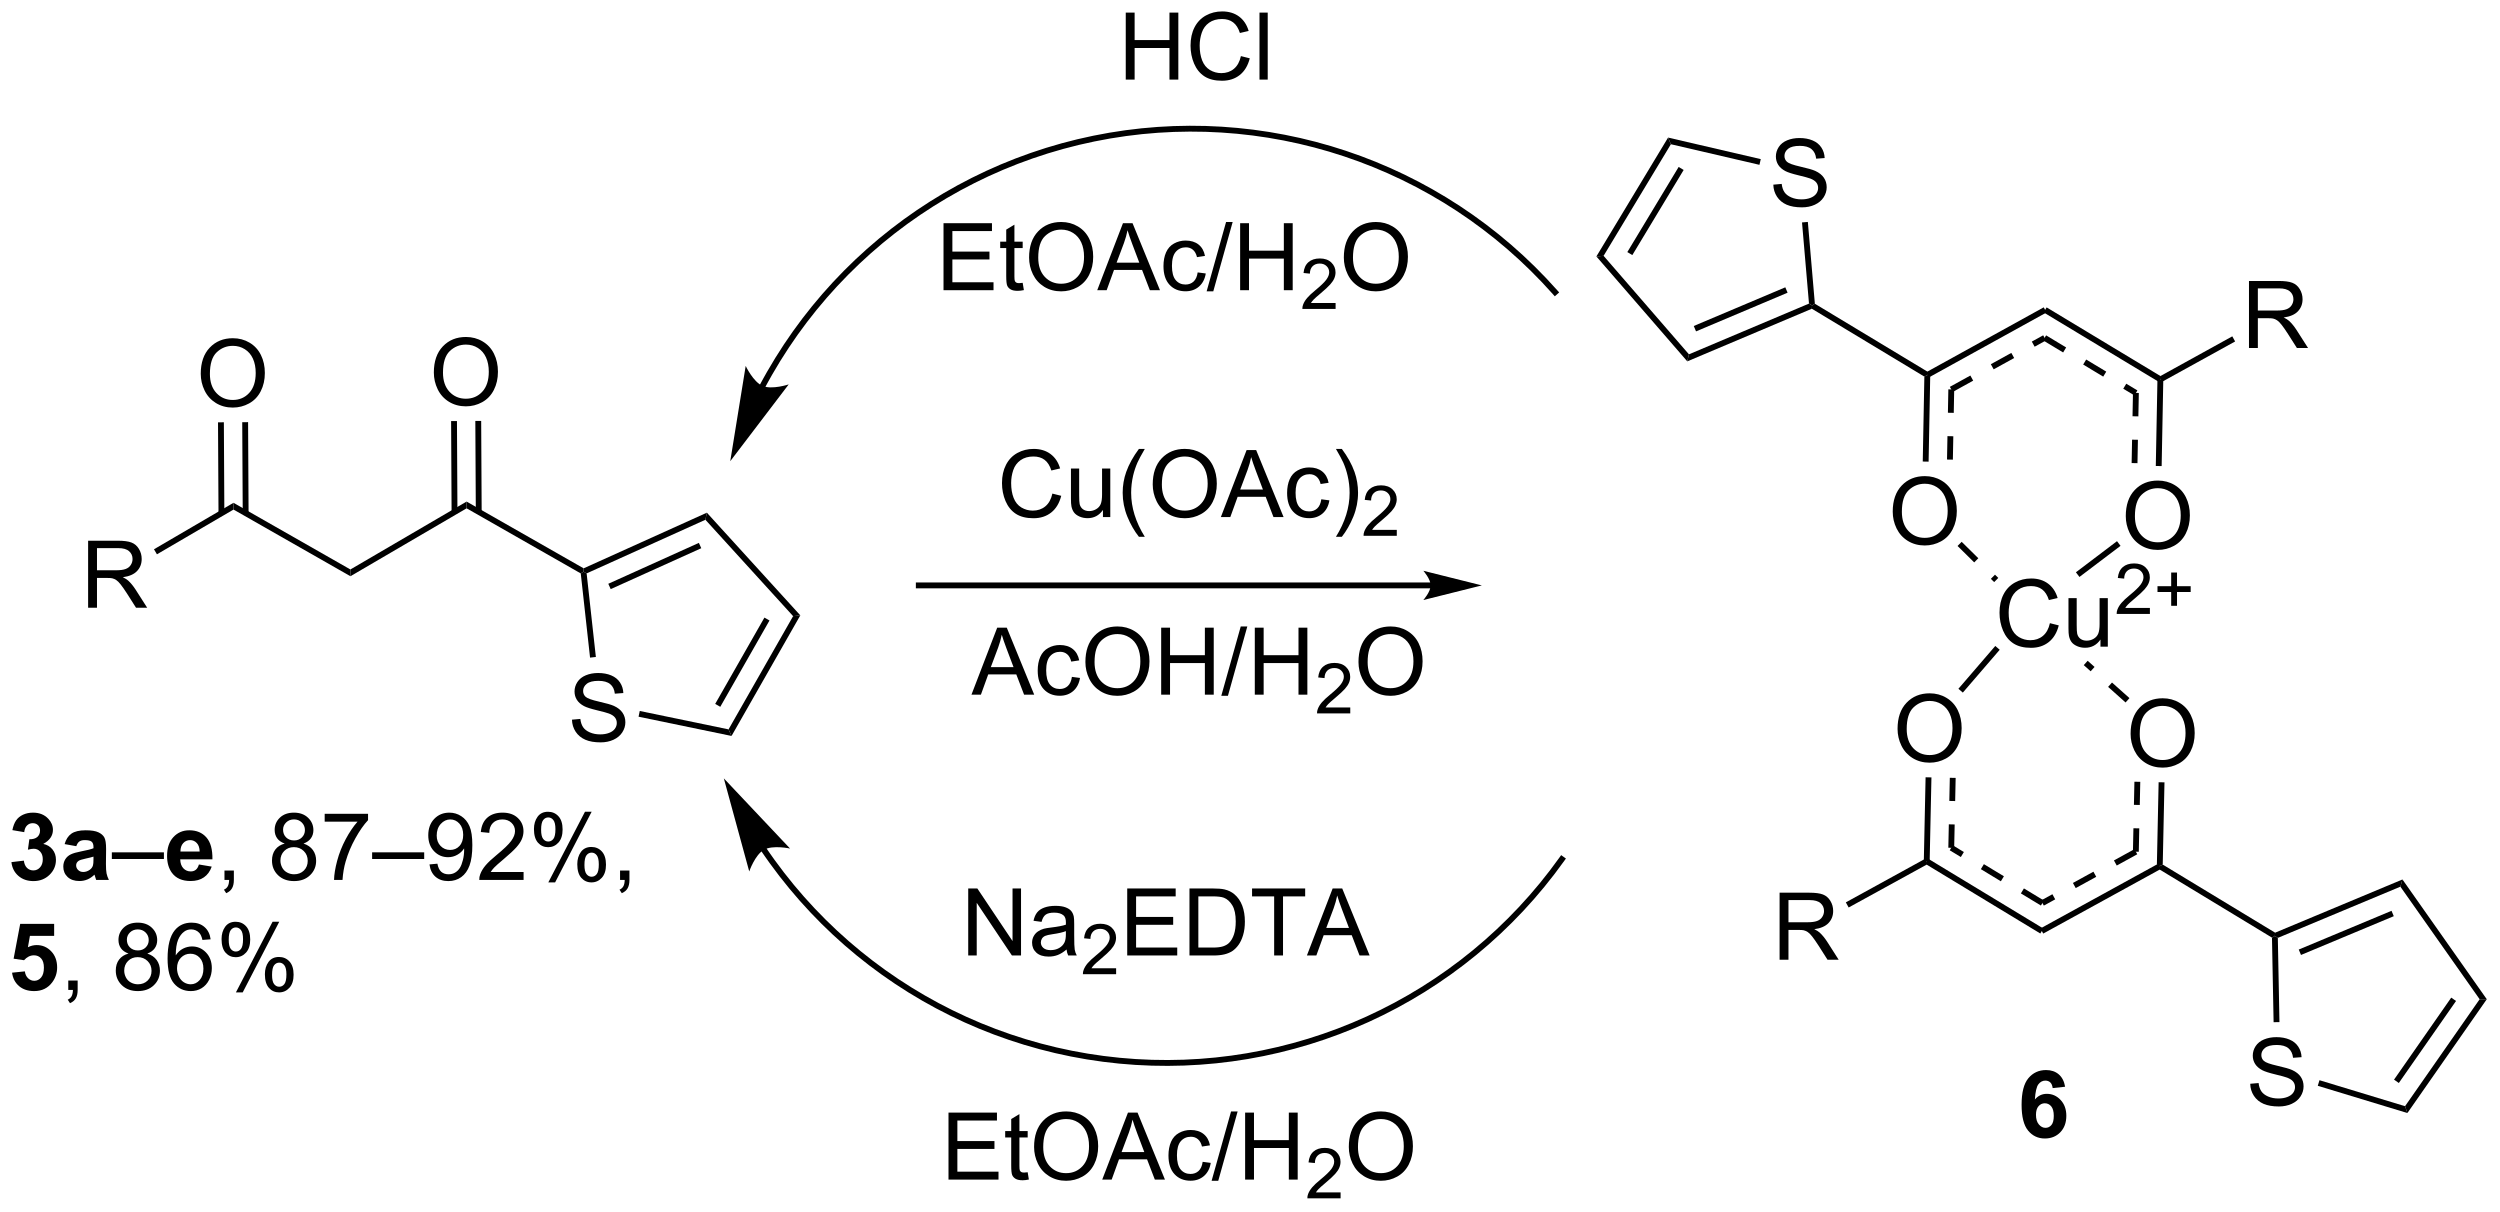 <?xml version="1.0" encoding="UTF-8"?>
<!DOCTYPE svg PUBLIC '-//W3C//DTD SVG 1.0//EN'
          'http://www.w3.org/TR/2001/REC-SVG-20010904/DTD/svg10.dtd'>
<svg stroke-dasharray="none" shape-rendering="auto" xmlns="http://www.w3.org/2000/svg" font-family="'Dialog'" text-rendering="auto" width="586" fill-opacity="1" color-interpolation="auto" color-rendering="auto" preserveAspectRatio="xMidYMid meet" font-size="12px" viewBox="0 0 586 284" fill="black" xmlns:xlink="http://www.w3.org/1999/xlink" stroke="black" image-rendering="auto" stroke-miterlimit="10" stroke-linecap="square" stroke-linejoin="miter" font-style="normal" stroke-width="1" height="284" stroke-dashoffset="0" font-weight="normal" stroke-opacity="1"
><!--Generated by the Batik Graphics2D SVG Generator--><defs id="genericDefs"
  /><g
  ><defs id="defs1"
    ><clipPath clipPathUnits="userSpaceOnUse" id="clipPath1"
      ><path d="M0.957 2.059 L220.536 2.059 L220.536 108.387 L0.957 108.387 L0.957 2.059 Z"
      /></clipPath
      ><clipPath clipPathUnits="userSpaceOnUse" id="clipPath2"
      ><path d="M157.03 153.126 L157.03 256.497 L370.504 256.497 L370.504 153.126 Z"
      /></clipPath
    ></defs
    ><g transform="scale(2.667,2.667) translate(-0.957,-2.059) matrix(1.029,0,0,1.029,-160.564,-155.445)"
    ><path d="M205.822 214.533 L206.538 214.47 Q206.588 214.9 206.773 215.176 Q206.96 215.452 207.351 215.621 Q207.741 215.791 208.228 215.791 Q208.663 215.791 208.994 215.663 Q209.327 215.533 209.489 215.309 Q209.65 215.085 209.65 214.819 Q209.65 214.548 209.494 214.348 Q209.338 214.147 208.978 214.009 Q208.749 213.921 207.96 213.731 Q207.171 213.541 206.853 213.374 Q206.445 213.158 206.241 212.84 Q206.041 212.522 206.041 212.126 Q206.041 211.694 206.286 211.317 Q206.533 210.939 207.004 210.744 Q207.478 210.548 208.056 210.548 Q208.695 210.548 209.179 210.754 Q209.666 210.96 209.926 211.358 Q210.189 211.757 210.21 212.259 L209.483 212.314 Q209.424 211.772 209.085 211.496 Q208.749 211.218 208.088 211.218 Q207.4 211.218 207.085 211.47 Q206.773 211.72 206.773 212.077 Q206.773 212.384 206.994 212.585 Q207.213 212.783 208.137 212.994 Q209.062 213.202 209.405 213.358 Q209.905 213.587 210.142 213.942 Q210.382 214.296 210.382 214.757 Q210.382 215.212 210.119 215.619 Q209.858 216.022 209.366 216.249 Q208.877 216.473 208.265 216.473 Q207.486 216.473 206.96 216.246 Q206.437 216.017 206.137 215.564 Q205.838 215.108 205.822 214.533 Z" stroke="none" clip-path="url(#clipPath2)"
    /></g
    ><g transform="matrix(2.743,0,0,2.743,-430.722,-420.013)"
    ><path d="M219.539 216.012 L219.284 215.449 L224.801 205.774 L225.416 205.707 ZM218.576 213.522 L222.782 206.145 L222.348 205.898 L218.141 213.274 Z" stroke="none" clip-path="url(#clipPath2)"
    /></g
    ><g transform="matrix(2.743,0,0,2.743,-430.722,-420.013)"
    ><path d="M225.416 205.707 L224.801 205.774 L217.306 197.538 L217.431 196.933 Z" stroke="none" clip-path="url(#clipPath2)"
    /></g
    ><g transform="matrix(2.743,0,0,2.743,-430.722,-420.013)"
    ><path d="M217.431 196.933 L217.306 197.538 L207.156 202.121 L206.887 201.968 L206.901 201.688 ZM216.747 199.513 L209.007 203.008 L209.213 203.464 L216.952 199.969 Z" stroke="none" clip-path="url(#clipPath2)"
    /></g
    ><g transform="matrix(2.743,0,0,2.743,-430.722,-420.013)"
    ><path d="M206.653 202.123 L206.887 201.968 L207.156 202.121 L207.945 209.263 L207.448 209.318 Z" stroke="none" clip-path="url(#clipPath2)"
    /></g
    ><g transform="matrix(2.743,0,0,2.743,-430.722,-420.013)"
    ><path d="M211.594 214.367 L211.695 213.877 L219.284 215.449 L219.539 216.012 Z" stroke="none" clip-path="url(#clipPath2)"
    /></g
    ><g transform="matrix(2.743,0,0,2.743,-430.722,-420.013)"
    ><path d="M206.901 201.688 L206.887 201.968 L206.653 202.123 L196.899 196.56 L196.896 195.983 Z" stroke="none" clip-path="url(#clipPath2)"
    /></g
    ><g transform="matrix(2.743,0,0,2.743,-430.722,-420.013)"
    ><path d="M196.896 195.983 L196.899 196.56 L186.971 202.363 L186.968 201.785 Z" stroke="none" clip-path="url(#clipPath2)"
    /></g
    ><g transform="matrix(2.743,0,0,2.743,-430.722,-420.013)"
    ><path d="M194.1 184.957 Q194.1 183.53 194.865 182.726 Q195.631 181.918 196.842 181.918 Q197.634 181.918 198.269 182.299 Q198.907 182.676 199.24 183.353 Q199.577 184.03 199.577 184.89 Q199.577 185.762 199.225 186.45 Q198.873 187.137 198.227 187.491 Q197.584 187.845 196.837 187.845 Q196.03 187.845 195.392 187.455 Q194.756 187.062 194.428 186.387 Q194.1 185.71 194.1 184.957 ZM194.881 184.968 Q194.881 186.004 195.436 186.601 Q195.993 187.194 196.834 187.194 Q197.689 187.194 198.24 186.593 Q198.795 185.991 198.795 184.887 Q198.795 184.187 198.558 183.666 Q198.321 183.145 197.865 182.858 Q197.412 182.569 196.845 182.569 Q196.04 182.569 195.459 183.124 Q194.881 183.676 194.881 184.968 Z" stroke="none" clip-path="url(#clipPath2)"
    /></g
    ><g transform="matrix(2.743,0,0,2.743,-430.722,-420.013)"
    ><path d="M198.186 196.862 L198.145 189.091 L197.645 189.094 L197.686 196.865 ZM196.116 196.873 L196.075 189.102 L195.575 189.105 L195.616 196.876 Z" stroke="none" clip-path="url(#clipPath2)"
    /></g
    ><g transform="matrix(2.743,0,0,2.743,-430.722,-420.013)"
    ><path d="M186.968 201.785 L186.971 202.363 L176.981 196.666 L176.978 196.088 Z" stroke="none" clip-path="url(#clipPath2)"
    /></g
    ><g transform="matrix(2.743,0,0,2.743,-430.722,-420.013)"
    ><path d="M174.181 185.063 Q174.181 183.636 174.947 182.831 Q175.713 182.024 176.924 182.024 Q177.715 182.024 178.351 182.404 Q178.989 182.782 179.322 183.459 Q179.658 184.136 179.658 184.995 Q179.658 185.868 179.306 186.555 Q178.955 187.243 178.309 187.597 Q177.666 187.951 176.918 187.951 Q176.111 187.951 175.473 187.56 Q174.838 187.167 174.51 186.493 Q174.181 185.816 174.181 185.063 ZM174.963 185.073 Q174.963 186.11 175.518 186.706 Q176.075 187.3 176.916 187.3 Q177.77 187.3 178.322 186.698 Q178.877 186.097 178.877 184.993 Q178.877 184.292 178.64 183.771 Q178.403 183.25 177.947 182.964 Q177.494 182.675 176.926 182.675 Q176.122 182.675 175.541 183.23 Q174.963 183.782 174.963 185.073 Z" stroke="none" clip-path="url(#clipPath2)"
    /></g
    ><g transform="matrix(2.743,0,0,2.743,-430.722,-420.013)"
    ><path d="M178.268 196.968 L178.226 189.197 L177.726 189.2 L177.768 196.97 ZM176.198 196.979 L176.156 189.208 L175.656 189.211 L175.698 196.981 Z" stroke="none" clip-path="url(#clipPath2)"
    /></g
    ><g transform="matrix(2.743,0,0,2.743,-430.722,-420.013)"
    ><path d="M164.556 205.055 L164.556 199.328 L167.095 199.328 Q167.861 199.328 168.259 199.482 Q168.658 199.635 168.895 200.026 Q169.134 200.417 169.134 200.891 Q169.134 201.5 168.738 201.919 Q168.345 202.336 167.52 202.448 Q167.822 202.594 167.978 202.734 Q168.309 203.039 168.606 203.495 L169.603 205.055 L168.65 205.055 L167.892 203.862 Q167.559 203.346 167.343 203.073 Q167.129 202.799 166.96 202.69 Q166.791 202.581 166.613 202.539 Q166.486 202.51 166.191 202.51 L165.314 202.51 L165.314 205.055 L164.556 205.055 ZM165.314 201.854 L166.941 201.854 Q167.462 201.854 167.754 201.747 Q168.048 201.641 168.199 201.404 Q168.353 201.167 168.353 200.891 Q168.353 200.484 168.056 200.224 Q167.762 199.961 167.126 199.961 L165.314 199.961 L165.314 201.854 Z" stroke="none" clip-path="url(#clipPath2)"
    /></g
    ><g transform="matrix(2.743,0,0,2.743,-430.722,-420.013)"
    ><path d="M176.978 196.088 L176.981 196.666 L170.437 200.49 L170.184 200.059 Z" stroke="none" clip-path="url(#clipPath2)"
    /></g
    ><g transform="matrix(2.743,0,0,2.743,-430.722,-420.013)"
    ><path d="M349.316 245.734 L350.032 245.672 Q350.081 246.101 350.266 246.377 Q350.454 246.653 350.844 246.823 Q351.235 246.992 351.722 246.992 Q352.157 246.992 352.488 246.864 Q352.821 246.734 352.982 246.51 Q353.144 246.286 353.144 246.021 Q353.144 245.75 352.988 245.549 Q352.831 245.349 352.472 245.211 Q352.243 245.122 351.454 244.932 Q350.665 244.742 350.347 244.575 Q349.938 244.359 349.735 244.041 Q349.534 243.724 349.534 243.328 Q349.534 242.896 349.779 242.518 Q350.026 242.14 350.498 241.945 Q350.972 241.75 351.55 241.75 Q352.188 241.75 352.672 241.956 Q353.159 242.161 353.42 242.56 Q353.683 242.958 353.704 243.461 L352.977 243.515 Q352.917 242.974 352.579 242.698 Q352.243 242.419 351.581 242.419 Q350.894 242.419 350.579 242.672 Q350.266 242.922 350.266 243.278 Q350.266 243.586 350.488 243.786 Q350.706 243.984 351.631 244.195 Q352.555 244.403 352.899 244.56 Q353.399 244.789 353.636 245.143 Q353.875 245.497 353.875 245.958 Q353.875 246.414 353.613 246.82 Q353.352 247.224 352.86 247.45 Q352.37 247.674 351.758 247.674 Q350.98 247.674 350.454 247.448 Q349.93 247.219 349.631 246.765 Q349.331 246.31 349.316 245.734 Z" stroke="none" clip-path="url(#clipPath2)"
    /></g
    ><g transform="matrix(2.743,0,0,2.743,-430.722,-420.013)"
    ><path d="M362.748 248.235 L362.546 247.65 L368.921 238.511 L369.531 238.51 ZM362.015 245.668 L366.904 238.659 L366.493 238.373 L361.605 245.382 Z" stroke="none" clip-path="url(#clipPath2)"
    /></g
    ><g transform="matrix(2.743,0,0,2.743,-430.722,-420.013)"
    ><path d="M369.531 238.51 L368.921 238.511 L362.148 228.892 L362.325 228.276 Z" stroke="none" clip-path="url(#clipPath2)"
    /></g
    ><g transform="matrix(2.743,0,0,2.743,-430.722,-420.013)"
    ><path d="M362.325 228.276 L362.148 228.892 L351.675 233.268 L351.422 233.102 L351.443 232.823 ZM361.391 230.953 L353.463 234.265 L353.655 234.727 L361.583 231.414 Z" stroke="none" clip-path="url(#clipPath2)"
    /></g
    ><g transform="matrix(2.743,0,0,2.743,-430.722,-420.013)"
    ><path d="M351.175 233.245 L351.422 233.102 L351.675 233.268 L351.814 240.464 L351.314 240.473 Z" stroke="none" clip-path="url(#clipPath2)"
    /></g
    ><g transform="matrix(2.743,0,0,2.743,-430.722,-420.013)"
    ><path d="M355.089 245.908 L355.234 245.43 L362.546 247.65 L362.748 248.235 Z" stroke="none" clip-path="url(#clipPath2)"
    /></g
    ><g transform="matrix(2.743,0,0,2.743,-430.722,-420.013)"
    ><path d="M351.443 232.823 L351.422 233.102 L351.175 233.245 L341.581 227.431 L341.587 227.142 L341.84 227.003 Z" stroke="none" clip-path="url(#clipPath2)"
    /></g
    ><g transform="matrix(2.743,0,0,2.743,-430.722,-420.013)"
    ><path d="M341.467 226.923 L331.387 232.461 L331.628 232.899 L341.707 227.362 ZM339.422 225.685 L337.67 226.648 L337.91 227.086 L339.663 226.123 ZM335.917 227.611 L334.164 228.574 L334.404 229.012 L336.157 228.049 ZM332.411 229.537 L331.438 230.071 L331.679 230.509 L332.652 229.975 Z" stroke="none" clip-path="url(#clipPath2)"
    /></g
    ><g transform="matrix(2.743,0,0,2.743,-430.722,-420.013)"
    ><path d="M339.094 215.831 Q339.094 214.404 339.86 213.599 Q340.625 212.792 341.836 212.792 Q342.628 212.792 343.263 213.172 Q343.901 213.55 344.235 214.227 Q344.571 214.904 344.571 215.763 Q344.571 216.636 344.219 217.323 Q343.868 218.011 343.222 218.365 Q342.578 218.719 341.831 218.719 Q341.024 218.719 340.386 218.328 Q339.75 217.935 339.422 217.261 Q339.094 216.583 339.094 215.831 ZM339.875 215.841 Q339.875 216.878 340.43 217.474 Q340.987 218.068 341.828 218.068 Q342.683 218.068 343.235 217.466 Q343.789 216.865 343.789 215.761 Q343.789 215.06 343.552 214.539 Q343.315 214.018 342.86 213.732 Q342.406 213.443 341.839 213.443 Q341.034 213.443 340.453 213.998 Q339.875 214.55 339.875 215.841 Z" stroke="none" clip-path="url(#clipPath2)"
    /></g
    ><g transform="matrix(2.743,0,0,2.743,-430.722,-420.013)"
    ><path d="M341.84 227.003 L341.587 227.142 L341.34 226.993 L341.489 219.966 L341.989 219.976 ZM339.793 225.909 L339.835 223.909 L339.335 223.899 L339.293 225.898 ZM339.878 221.91 L339.92 219.932 L339.42 219.922 L339.378 221.899 Z" stroke="none" clip-path="url(#clipPath2)"
    /></g
    ><g transform="matrix(2.743,0,0,2.743,-430.722,-420.013)"
    ><path d="M331.637 232.466 L321.802 226.506 L321.543 226.934 L331.378 232.894 ZM331.688 230.076 L329.978 229.04 L329.719 229.467 L331.429 230.504 ZM328.267 228.003 L326.557 226.967 L326.298 227.394 L328.008 228.431 ZM324.846 225.93 L323.897 225.355 L323.638 225.783 L324.587 226.358 Z" stroke="none" clip-path="url(#clipPath2)"
    /></g
    ><g transform="matrix(2.743,0,0,2.743,-430.722,-420.013)"
    ><path d="M319.18 215.408 Q319.18 213.981 319.946 213.177 Q320.711 212.369 321.922 212.369 Q322.714 212.369 323.349 212.75 Q323.987 213.127 324.321 213.804 Q324.656 214.481 324.656 215.341 Q324.656 216.213 324.305 216.9 Q323.953 217.588 323.308 217.942 Q322.664 218.296 321.917 218.296 Q321.11 218.296 320.472 217.906 Q319.836 217.512 319.508 216.838 Q319.18 216.161 319.18 215.408 ZM319.961 215.419 Q319.961 216.455 320.516 217.052 Q321.073 217.645 321.914 217.645 Q322.769 217.645 323.321 217.044 Q323.875 216.442 323.875 215.338 Q323.875 214.637 323.638 214.117 Q323.401 213.596 322.946 213.309 Q322.492 213.02 321.925 213.02 Q321.12 213.02 320.539 213.575 Q319.961 214.127 319.961 215.419 Z" stroke="none" clip-path="url(#clipPath2)"
    /></g
    ><g transform="matrix(2.743,0,0,2.743,-430.722,-420.013)"
    ><path d="M321.923 226.725 L322.075 219.554 L321.575 219.543 L321.423 226.714 ZM324.018 225.574 L324.06 223.575 L323.56 223.564 L323.518 225.564 ZM324.103 221.575 L324.144 219.597 L323.645 219.587 L323.603 221.565 Z" stroke="none" clip-path="url(#clipPath2)"
    /></g
    ><g transform="matrix(2.743,0,0,2.743,-430.722,-420.013)"
    ><path d="M309.099 235.132 L309.099 229.406 L311.638 229.406 Q312.404 229.406 312.802 229.559 Q313.201 229.713 313.438 230.104 Q313.677 230.494 313.677 230.968 Q313.677 231.577 313.281 231.997 Q312.888 232.413 312.063 232.525 Q312.365 232.671 312.521 232.812 Q312.852 233.117 313.149 233.572 L314.146 235.132 L313.193 235.132 L312.435 233.94 Q312.102 233.424 311.885 233.15 Q311.672 232.877 311.503 232.768 Q311.333 232.658 311.156 232.617 Q311.029 232.588 310.734 232.588 L309.857 232.588 L309.857 235.132 L309.099 235.132 ZM309.857 231.932 L311.484 231.932 Q312.005 231.932 312.297 231.825 Q312.591 231.718 312.742 231.481 Q312.896 231.244 312.896 230.968 Q312.896 230.562 312.599 230.302 Q312.305 230.038 311.669 230.038 L309.857 230.038 L309.857 231.932 Z" stroke="none" clip-path="url(#clipPath2)"
    /></g
    ><g transform="matrix(2.743,0,0,2.743,-430.722,-420.013)"
    ><path d="M321.426 226.57 L321.673 226.72 L321.667 227.008 L315.001 230.671 L314.76 230.232 Z" stroke="none" clip-path="url(#clipPath2)"
    /></g
    ><g transform="matrix(2.743,0,0,2.743,-430.722,-420.013)"
    ><path d="M308.563 168.901 L309.279 168.838 Q309.329 169.268 309.514 169.544 Q309.701 169.82 310.092 169.989 Q310.482 170.159 310.969 170.159 Q311.404 170.159 311.735 170.031 Q312.068 169.901 312.23 169.677 Q312.391 169.453 312.391 169.187 Q312.391 168.917 312.235 168.716 Q312.079 168.515 311.719 168.377 Q311.49 168.289 310.701 168.099 Q309.912 167.909 309.594 167.742 Q309.185 167.526 308.982 167.208 Q308.782 166.89 308.782 166.495 Q308.782 166.062 309.026 165.685 Q309.274 165.307 309.745 165.112 Q310.219 164.917 310.797 164.917 Q311.435 164.917 311.92 165.122 Q312.407 165.328 312.667 165.726 Q312.93 166.125 312.951 166.627 L312.224 166.682 Q312.165 166.14 311.826 165.864 Q311.49 165.586 310.829 165.586 Q310.141 165.586 309.826 165.838 Q309.514 166.088 309.514 166.445 Q309.514 166.752 309.735 166.953 Q309.954 167.151 310.878 167.362 Q311.803 167.57 312.146 167.726 Q312.646 167.956 312.883 168.31 Q313.123 168.664 313.123 169.125 Q313.123 169.581 312.86 169.987 Q312.599 170.39 312.107 170.617 Q311.618 170.841 311.006 170.841 Q310.227 170.841 309.701 170.614 Q309.178 170.385 308.878 169.932 Q308.579 169.476 308.563 168.901 Z" stroke="none" clip-path="url(#clipPath2)"
    /></g
    ><g transform="matrix(2.743,0,0,2.743,-430.722,-420.013)"
    ><path d="M299.57 164.878 L299.81 165.447 L294.059 174.984 L293.443 175.037 ZM300.472 167.39 L296.087 174.662 L296.515 174.92 L300.9 167.648 Z" stroke="none" clip-path="url(#clipPath2)"
    /></g
    ><g transform="matrix(2.743,0,0,2.743,-430.722,-420.013)"
    ><path d="M293.443 175.037 L294.059 174.984 L301.352 183.4 L301.212 184.002 Z" stroke="none" clip-path="url(#clipPath2)"
    /></g
    ><g transform="matrix(2.743,0,0,2.743,-430.722,-420.013)"
    ><path d="M301.212 184.002 L301.352 183.4 L311.611 179.065 L311.875 179.225 L311.855 179.505 ZM301.959 181.44 L309.781 178.134 L309.587 177.673 L301.764 180.979 Z" stroke="none" clip-path="url(#clipPath2)"
    /></g
    ><g transform="matrix(2.743,0,0,2.743,-430.722,-420.013)"
    ><path d="M312.113 179.077 L311.875 179.225 L311.611 179.065 L311.015 172.13 L311.513 172.087 Z" stroke="none" clip-path="url(#clipPath2)"
    /></g
    ><g transform="matrix(2.743,0,0,2.743,-430.722,-420.013)"
    ><path d="M307.49 166.72 L307.377 167.207 L299.81 165.447 L299.57 164.878 Z" stroke="none" clip-path="url(#clipPath2)"
    /></g
    ><g transform="matrix(2.743,0,0,2.743,-430.722,-420.013)"
    ><path d="M311.855 179.505 L311.875 179.225 L312.113 179.077 L321.729 184.875 L321.723 185.163 L321.47 185.303 Z" stroke="none" clip-path="url(#clipPath2)"
    /></g
    ><g transform="matrix(2.743,0,0,2.743,-430.722,-420.013)"
    ><path d="M321.844 185.382 L331.911 179.823 L331.669 179.385 L321.602 184.945 ZM323.891 186.617 L325.642 185.65 L325.4 185.212 L323.649 186.179 ZM327.392 184.683 L329.143 183.716 L328.901 183.278 L327.151 184.245 ZM330.894 182.749 L331.865 182.213 L331.624 181.775 L330.652 182.312 Z" stroke="none" clip-path="url(#clipPath2)"
    /></g
    ><g transform="matrix(2.743,0,0,2.743,-430.722,-420.013)"
    ><path d="M318.767 196.847 Q318.767 195.42 319.533 194.616 Q320.298 193.808 321.509 193.808 Q322.301 193.808 322.937 194.189 Q323.575 194.566 323.908 195.243 Q324.244 195.92 324.244 196.78 Q324.244 197.652 323.892 198.339 Q323.541 199.027 322.895 199.381 Q322.252 199.735 321.504 199.735 Q320.697 199.735 320.059 199.345 Q319.423 198.952 319.095 198.277 Q318.767 197.6 318.767 196.847 ZM319.548 196.858 Q319.548 197.894 320.103 198.491 Q320.661 199.084 321.502 199.084 Q322.356 199.084 322.908 198.483 Q323.463 197.881 323.463 196.777 Q323.463 196.077 323.226 195.556 Q322.989 195.035 322.533 194.748 Q322.08 194.459 321.512 194.459 Q320.707 194.459 320.127 195.014 Q319.548 195.566 319.548 196.858 Z" stroke="none" clip-path="url(#clipPath2)"
    /></g
    ><g transform="matrix(2.743,0,0,2.743,-430.722,-420.013)"
    ><path d="M321.47 185.303 L321.723 185.163 L321.97 185.312 L321.832 192.572 L321.332 192.562 ZM323.52 186.393 L323.482 188.393 L323.982 188.402 L324.02 186.403 ZM323.444 190.392 L323.406 192.392 L323.906 192.401 L323.944 190.402 Z" stroke="none" clip-path="url(#clipPath2)"
    /></g
    ><g transform="matrix(2.743,0,0,2.743,-430.722,-420.013)"
    ><path d="M331.661 179.818 L341.509 185.757 L341.767 185.329 L331.919 179.39 ZM331.616 182.208 L333.328 183.241 L333.587 182.813 L331.874 181.78 ZM335.041 184.274 L336.754 185.306 L337.012 184.878 L335.299 183.845 ZM338.466 186.339 L339.417 186.912 L339.675 186.484 L338.724 185.911 Z" stroke="none" clip-path="url(#clipPath2)"
    /></g
    ><g transform="matrix(2.743,0,0,2.743,-430.722,-420.013)"
    ><path d="M338.682 197.227 Q338.682 195.8 339.448 194.995 Q340.213 194.188 341.424 194.188 Q342.216 194.188 342.851 194.568 Q343.489 194.945 343.823 195.623 Q344.159 196.3 344.159 197.159 Q344.159 198.031 343.807 198.719 Q343.456 199.406 342.81 199.761 Q342.166 200.115 341.419 200.115 Q340.612 200.115 339.974 199.724 Q339.338 199.331 339.01 198.656 Q338.682 197.979 338.682 197.227 ZM339.463 197.237 Q339.463 198.274 340.018 198.87 Q340.575 199.464 341.416 199.464 Q342.271 199.464 342.823 198.862 Q343.377 198.261 343.377 197.156 Q343.377 196.456 343.14 195.935 Q342.904 195.414 342.448 195.128 Q341.995 194.839 341.427 194.839 Q340.622 194.839 340.041 195.393 Q339.463 195.945 339.463 197.237 Z" stroke="none" clip-path="url(#clipPath2)"
    /></g
    ><g transform="matrix(2.743,0,0,2.743,-430.722,-420.013)"
    ><path d="M341.388 185.538 L341.247 192.941 L341.747 192.951 L341.888 185.548 ZM339.296 186.694 L339.258 188.693 L339.758 188.703 L339.796 186.703 ZM339.22 190.693 L339.182 192.692 L339.681 192.702 L339.719 190.702 Z" stroke="none" clip-path="url(#clipPath2)"
    /></g
    ><g transform="matrix(2.743,0,0,2.743,-430.722,-420.013)"
    ><path d="M349.21 182.858 L349.21 177.132 L351.749 177.132 Q352.515 177.132 352.913 177.286 Q353.312 177.439 353.549 177.83 Q353.788 178.22 353.788 178.694 Q353.788 179.304 353.393 179.723 Q352.999 180.14 352.174 180.252 Q352.476 180.398 352.632 180.538 Q352.963 180.843 353.26 181.299 L354.257 182.858 L353.304 182.858 L352.546 181.666 Q352.213 181.15 351.997 180.877 Q351.783 180.603 351.614 180.494 Q351.445 180.385 351.268 180.343 Q351.14 180.314 350.846 180.314 L349.968 180.314 L349.968 182.858 L349.21 182.858 ZM349.968 179.658 L351.596 179.658 Q352.117 179.658 352.408 179.551 Q352.702 179.444 352.853 179.208 Q353.007 178.97 353.007 178.694 Q353.007 178.288 352.71 178.028 Q352.416 177.765 351.781 177.765 L349.968 177.765 L349.968 179.658 Z" stroke="none" clip-path="url(#clipPath2)"
    /></g
    ><g transform="matrix(2.743,0,0,2.743,-430.722,-420.013)"
    ><path d="M341.885 185.692 L341.638 185.543 L341.644 185.254 L347.784 181.863 L348.026 182.301 Z" stroke="none" clip-path="url(#clipPath2)"
    /></g
    ><g transform="matrix(2.743,0,0,2.743,-430.722,-420.013)"
    ><path d="M332.198 206.374 L332.955 206.564 Q332.719 207.499 332.099 207.991 Q331.479 208.481 330.586 208.481 Q329.659 208.481 329.078 208.103 Q328.5 207.726 328.195 207.012 Q327.893 206.296 327.893 205.476 Q327.893 204.58 328.234 203.916 Q328.578 203.249 329.208 202.903 Q329.838 202.556 330.596 202.556 Q331.455 202.556 332.041 202.994 Q332.627 203.431 332.859 204.226 L332.112 204.4 Q331.914 203.775 331.534 203.491 Q331.156 203.205 330.58 203.205 Q329.922 203.205 329.476 203.523 Q329.034 203.838 328.854 204.372 Q328.674 204.905 328.674 205.471 Q328.674 206.202 328.888 206.747 Q329.101 207.291 329.549 207.562 Q330 207.83 330.523 207.83 Q331.159 207.83 331.599 207.463 Q332.041 207.096 332.198 206.374 ZM336.519 208.382 L336.519 207.773 Q336.035 208.476 335.202 208.476 Q334.834 208.476 334.517 208.335 Q334.199 208.195 334.043 207.981 Q333.889 207.767 333.827 207.46 Q333.785 207.252 333.785 206.804 L333.785 204.234 L334.488 204.234 L334.488 206.533 Q334.488 207.085 334.53 207.275 Q334.597 207.554 334.811 207.713 Q335.027 207.869 335.342 207.869 Q335.66 207.869 335.936 207.708 Q336.215 207.546 336.329 207.267 Q336.444 206.986 336.444 206.455 L336.444 204.234 L337.147 204.234 L337.147 208.382 L336.519 208.382 Z" stroke="none" clip-path="url(#clipPath2)"
    /></g
    ><g transform="matrix(2.743,0,0,2.743,-430.722,-420.013)"
    ><path d="M340.743 205.074 L340.743 205.582 L337.903 205.582 Q337.897 205.391 337.965 205.215 Q338.073 204.926 338.311 204.644 Q338.551 204.363 339.002 203.994 Q339.702 203.42 339.948 203.084 Q340.194 202.748 340.194 202.449 Q340.194 202.137 339.969 201.922 Q339.747 201.705 339.385 201.705 Q339.004 201.705 338.776 201.934 Q338.547 202.162 338.545 202.566 L338.002 202.512 Q338.059 201.904 338.422 201.588 Q338.786 201.269 339.397 201.269 Q340.016 201.269 340.375 201.613 Q340.737 201.955 340.737 202.461 Q340.737 202.719 340.631 202.969 Q340.526 203.217 340.28 203.492 Q340.036 203.768 339.467 204.248 Q338.993 204.647 338.858 204.789 Q338.723 204.932 338.635 205.074 L340.743 205.074 ZM342.562 204.887 L342.562 203.709 L341.392 203.709 L341.392 203.217 L342.562 203.217 L342.562 202.049 L343.06 202.049 L343.06 203.217 L344.228 203.217 L344.228 203.709 L343.06 203.709 L343.06 204.887 L342.562 204.887 Z" stroke="none" clip-path="url(#clipPath2)"
    /></g
    ><g transform="matrix(2.743,0,0,2.743,-430.722,-420.013)"
    ><path d="M324.306 199.777 L325.73 201.181 L326.081 200.826 L324.657 199.421 ZM327.154 202.586 L327.435 202.864 L327.787 202.508 L327.505 202.23 Z" stroke="none" clip-path="url(#clipPath2)"
    /></g
    ><g transform="matrix(2.743,0,0,2.743,-430.722,-420.013)"
    ><path d="M338.997 212.778 L337.505 211.446 L337.172 211.819 L338.664 213.151 ZM336.014 210.113 L335.424 209.587 L335.091 209.96 L335.681 210.486 Z" stroke="none" clip-path="url(#clipPath2)"
    /></g
    ><g transform="matrix(2.743,0,0,2.743,-430.722,-420.013)"
    ><path d="M324.757 212.307 L324.379 211.981 L327.53 208.321 L327.909 208.647 Z" stroke="none" clip-path="url(#clipPath2)"
    /></g
    ><g transform="matrix(2.743,0,0,2.743,-430.722,-420.013)"
    ><path d="M334.722 202.425 L334.42 202.026 L337.932 199.367 L338.234 199.766 Z" stroke="none" clip-path="url(#clipPath2)"
    /></g
    ><g transform="matrix(2.743,0,0,2.743,-430.722,-420.013)"
    ><path d="M279.281 202.897 L235.54 202.897 L235.29 202.897 L235.29 203.397 L235.54 203.397 L279.281 203.397 L279.531 203.397 L279.531 202.897 L279.281 202.897 ZM283.656 203.147 L278.656 201.897 C278.656 201.897 279.281 202.6 279.281 203.147 C279.281 203.694 278.656 204.397 278.656 204.397 Z" stroke="none" clip-path="url(#clipPath2)"
    /></g
    ><g transform="matrix(2.743,0,0,2.743,-430.722,-420.013)"
    ><path d="M246.955 195.301 L247.713 195.491 Q247.476 196.426 246.856 196.918 Q246.236 197.407 245.343 197.407 Q244.416 197.407 243.835 197.03 Q243.257 196.652 242.952 195.939 Q242.65 195.223 242.65 194.402 Q242.65 193.506 242.992 192.843 Q243.335 192.176 243.965 191.829 Q244.596 191.483 245.354 191.483 Q246.213 191.483 246.799 191.921 Q247.385 192.358 247.617 193.152 L246.869 193.327 Q246.671 192.702 246.291 192.418 Q245.913 192.131 245.338 192.131 Q244.679 192.131 244.234 192.449 Q243.791 192.764 243.611 193.298 Q243.432 193.832 243.432 194.397 Q243.432 195.129 243.645 195.673 Q243.859 196.218 244.307 196.488 Q244.757 196.756 245.281 196.756 Q245.916 196.756 246.356 196.389 Q246.799 196.022 246.955 195.301 ZM251.277 197.309 L251.277 196.699 Q250.792 197.402 249.959 197.402 Q249.592 197.402 249.274 197.262 Q248.956 197.121 248.8 196.907 Q248.647 196.694 248.584 196.387 Q248.542 196.178 248.542 195.731 L248.542 193.16 L249.245 193.16 L249.245 195.46 Q249.245 196.012 249.287 196.202 Q249.355 196.481 249.568 196.639 Q249.785 196.796 250.1 196.796 Q250.417 196.796 250.693 196.634 Q250.972 196.473 251.087 196.194 Q251.201 195.913 251.201 195.381 L251.201 193.16 L251.904 193.16 L251.904 197.309 L251.277 197.309 ZM254.351 198.994 Q253.768 198.259 253.364 197.275 Q252.963 196.288 252.963 195.233 Q252.963 194.303 253.265 193.452 Q253.617 192.465 254.351 191.483 L254.854 191.483 Q254.382 192.296 254.229 192.644 Q253.992 193.184 253.854 193.769 Q253.687 194.499 253.687 195.238 Q253.687 197.116 254.854 198.994 L254.351 198.994 ZM255.531 194.519 Q255.531 193.093 256.296 192.288 Q257.062 191.481 258.273 191.481 Q259.065 191.481 259.7 191.861 Q260.338 192.238 260.671 192.915 Q261.007 193.593 261.007 194.452 Q261.007 195.324 260.656 196.012 Q260.304 196.699 259.658 197.053 Q259.015 197.407 258.268 197.407 Q257.46 197.407 256.822 197.017 Q256.187 196.624 255.859 195.949 Q255.531 195.272 255.531 194.519 ZM256.312 194.53 Q256.312 195.566 256.867 196.163 Q257.424 196.756 258.265 196.756 Q259.119 196.756 259.671 196.155 Q260.226 195.553 260.226 194.449 Q260.226 193.749 259.989 193.228 Q259.752 192.707 259.296 192.421 Q258.843 192.131 258.276 192.131 Q257.471 192.131 256.89 192.686 Q256.312 193.238 256.312 194.53 ZM261.352 197.309 L263.553 191.582 L264.37 191.582 L266.714 197.309 L265.85 197.309 L265.183 195.574 L262.787 195.574 L262.16 197.309 L261.352 197.309 ZM263.006 194.957 L264.949 194.957 L264.35 193.371 Q264.076 192.647 263.943 192.184 Q263.834 192.733 263.636 193.277 L263.006 194.957 ZM269.936 195.788 L270.628 195.879 Q270.514 196.593 270.048 196.999 Q269.582 197.402 268.902 197.402 Q268.05 197.402 267.532 196.845 Q267.014 196.288 267.014 195.249 Q267.014 194.577 267.235 194.074 Q267.459 193.569 267.915 193.319 Q268.37 193.066 268.904 193.066 Q269.582 193.066 270.011 193.407 Q270.441 193.749 270.561 194.379 L269.878 194.483 Q269.779 194.066 269.532 193.856 Q269.285 193.644 268.933 193.644 Q268.402 193.644 268.068 194.025 Q267.738 194.405 267.738 195.231 Q267.738 196.066 268.058 196.447 Q268.378 196.824 268.894 196.824 Q269.308 196.824 269.584 196.572 Q269.863 196.316 269.936 195.788 ZM271.691 198.994 L271.186 198.994 Q272.355 197.116 272.355 195.238 Q272.355 194.504 272.186 193.78 Q272.053 193.194 271.816 192.655 Q271.662 192.303 271.186 191.483 L271.691 191.483 Q272.425 192.465 272.777 193.452 Q273.076 194.303 273.076 195.233 Q273.076 196.288 272.673 197.275 Q272.269 198.259 271.691 198.994 Z" stroke="none" clip-path="url(#clipPath2)"
    /></g
    ><g transform="matrix(2.743,0,0,2.743,-430.722,-420.013)"
    ><path d="M276.387 198.401 L276.387 198.909 L273.547 198.909 Q273.541 198.717 273.609 198.541 Q273.717 198.252 273.955 197.971 Q274.195 197.69 274.647 197.321 Q275.346 196.746 275.592 196.411 Q275.838 196.075 275.838 195.776 Q275.838 195.463 275.613 195.248 Q275.391 195.032 275.029 195.032 Q274.649 195.032 274.42 195.26 Q274.192 195.489 274.19 195.893 L273.647 195.838 Q273.703 195.231 274.067 194.915 Q274.43 194.596 275.041 194.596 Q275.66 194.596 276.02 194.94 Q276.381 195.282 276.381 195.787 Q276.381 196.045 276.276 196.295 Q276.17 196.543 275.924 196.819 Q275.68 197.094 275.111 197.575 Q274.637 197.973 274.502 198.116 Q274.367 198.258 274.279 198.401 L276.387 198.401 Z" stroke="none" clip-path="url(#clipPath2)"
    /></g
    ><g transform="matrix(2.743,0,0,2.743,-430.722,-420.013)"
    ><path d="M240.041 212.484 L242.241 206.757 L243.059 206.757 L245.403 212.484 L244.538 212.484 L243.871 210.749 L241.475 210.749 L240.848 212.484 L240.041 212.484 ZM241.694 210.132 L243.637 210.132 L243.038 208.546 Q242.764 207.822 242.632 207.359 Q242.522 207.908 242.324 208.452 L241.694 210.132 ZM248.624 210.963 L249.316 211.054 Q249.202 211.768 248.736 212.174 Q248.27 212.577 247.59 212.577 Q246.738 212.577 246.22 212.02 Q245.702 211.463 245.702 210.424 Q245.702 209.752 245.923 209.249 Q246.147 208.744 246.603 208.494 Q247.059 208.241 247.593 208.241 Q248.27 208.241 248.699 208.583 Q249.129 208.924 249.249 209.554 L248.566 209.658 Q248.468 209.241 248.22 209.03 Q247.973 208.82 247.621 208.82 Q247.09 208.82 246.757 209.2 Q246.426 209.58 246.426 210.405 Q246.426 211.241 246.746 211.622 Q247.066 211.999 247.582 211.999 Q247.996 211.999 248.272 211.747 Q248.551 211.491 248.624 210.963 ZM249.778 209.695 Q249.778 208.268 250.543 207.463 Q251.309 206.655 252.52 206.655 Q253.311 206.655 253.947 207.036 Q254.585 207.413 254.918 208.09 Q255.254 208.768 255.254 209.627 Q255.254 210.499 254.903 211.187 Q254.551 211.874 253.905 212.228 Q253.262 212.583 252.514 212.583 Q251.707 212.583 251.069 212.192 Q250.434 211.799 250.106 211.124 Q249.778 210.447 249.778 209.695 ZM250.559 209.705 Q250.559 210.741 251.113 211.338 Q251.671 211.931 252.512 211.931 Q253.366 211.931 253.918 211.33 Q254.473 210.728 254.473 209.624 Q254.473 208.924 254.236 208.403 Q253.999 207.882 253.543 207.596 Q253.09 207.306 252.522 207.306 Q251.718 207.306 251.137 207.861 Q250.559 208.413 250.559 209.705 ZM256.253 212.484 L256.253 206.757 L257.01 206.757 L257.01 209.109 L259.987 209.109 L259.987 206.757 L260.745 206.757 L260.745 212.484 L259.987 212.484 L259.987 209.783 L257.01 209.783 L257.01 212.484 L256.253 212.484 ZM261.389 212.583 L263.051 206.658 L263.613 206.658 L261.957 212.583 L261.389 212.583 ZM264.253 212.484 L264.253 206.757 L265.01 206.757 L265.01 209.109 L267.987 209.109 L267.987 206.757 L268.745 206.757 L268.745 212.484 L267.987 212.484 L267.987 209.783 L265.01 209.783 L265.01 212.484 L264.253 212.484 Z" stroke="none" clip-path="url(#clipPath2)"
    /></g
    ><g transform="matrix(2.743,0,0,2.743,-430.722,-420.013)"
    ><path d="M272.411 213.576 L272.411 214.084 L269.571 214.084 Q269.565 213.892 269.634 213.716 Q269.741 213.427 269.979 213.146 Q270.219 212.865 270.671 212.496 Q271.37 211.922 271.616 211.586 Q271.862 211.25 271.862 210.951 Q271.862 210.638 271.637 210.423 Q271.415 210.207 271.053 210.207 Q270.673 210.207 270.444 210.435 Q270.216 210.664 270.214 211.068 L269.671 211.013 Q269.727 210.406 270.091 210.089 Q270.454 209.771 271.065 209.771 Q271.684 209.771 272.044 210.115 Q272.405 210.457 272.405 210.963 Q272.405 211.22 272.3 211.47 Q272.194 211.718 271.948 211.994 Q271.704 212.269 271.135 212.75 Q270.661 213.148 270.526 213.291 Q270.391 213.433 270.303 213.576 L272.411 213.576 Z" stroke="none" clip-path="url(#clipPath2)"
    /></g
    ><g transform="matrix(2.743,0,0,2.743,-430.722,-420.013)"
    ><path d="M273.114 209.695 Q273.114 208.268 273.88 207.463 Q274.646 206.655 275.856 206.655 Q276.648 206.655 277.284 207.036 Q277.922 207.413 278.255 208.09 Q278.591 208.768 278.591 209.627 Q278.591 210.499 278.239 211.187 Q277.888 211.874 277.242 212.228 Q276.599 212.583 275.851 212.583 Q275.044 212.583 274.406 212.192 Q273.771 211.799 273.442 211.124 Q273.114 210.447 273.114 209.695 ZM273.896 209.705 Q273.896 210.741 274.45 211.338 Q275.007 211.931 275.849 211.931 Q276.703 211.931 277.255 211.33 Q277.81 210.728 277.81 209.624 Q277.81 208.924 277.573 208.403 Q277.336 207.882 276.88 207.596 Q276.427 207.306 275.859 207.306 Q275.054 207.306 274.474 207.861 Q273.896 208.413 273.896 209.705 Z" stroke="none" clip-path="url(#clipPath2)"
    /></g
    ><g transform="matrix(2.743,0,0,2.743,-430.722,-420.013)"
    ><path d="M222.41 186.222 L222.411 186.221 L222.412 186.218 L222.415 186.213 C222.421 186.201 222.428 186.188 222.435 186.176 C222.461 186.126 222.488 186.076 222.515 186.027 C222.569 185.927 222.623 185.828 222.677 185.729 C222.786 185.531 222.897 185.334 223.009 185.139 C223.457 184.356 223.93 183.59 224.426 182.842 C226.411 179.848 228.772 177.138 231.437 174.772 C236.769 170.042 243.325 166.69 250.551 165.21 C257.777 163.729 265.122 164.232 271.885 166.485 C278.647 168.737 284.828 172.738 289.723 178.256 L289.889 178.443 L290.263 178.111 L290.097 177.924 C285.144 172.341 278.889 168.29 272.043 166.01 C265.197 163.73 257.762 163.222 250.45 164.72 C243.138 166.218 236.503 169.61 231.106 174.398 C228.407 176.793 226.019 179.535 224.009 182.565 C223.507 183.323 223.029 184.098 222.575 184.89 C222.461 185.089 222.35 185.288 222.239 185.488 C222.184 185.588 222.129 185.688 222.075 185.789 C222.048 185.839 222.021 185.89 221.994 185.94 C221.987 185.953 221.98 185.965 221.974 185.978 L221.971 185.983 L221.97 185.985 L221.97 185.985 L221.851 186.205 L222.291 186.442 L222.41 186.222 ZM219.429 192.532 L224.424 185.97 C224.424 185.97 222.995 186.445 222.191 186.1 C221.387 185.755 220.748 184.392 220.748 184.392 Z" stroke="none" clip-path="url(#clipPath2)"
    /></g
    ><g transform="matrix(2.743,0,0,2.743,-430.722,-420.013)"
    ><path d="M222.097 225.877 L222.098 225.878 L222.099 225.88 L222.102 225.884 C222.11 225.896 222.118 225.908 222.126 225.92 C222.158 225.967 222.19 226.014 222.223 226.061 C222.287 226.156 222.352 226.25 222.418 226.343 C222.549 226.531 222.681 226.717 222.815 226.902 C223.35 227.642 223.907 228.362 224.487 229.062 C226.805 231.863 229.47 234.338 232.407 236.433 C238.28 240.624 245.238 243.295 252.667 244.012 C260.096 244.729 267.435 243.437 274.002 240.446 C280.568 237.455 286.36 232.765 290.695 226.689 L290.84 226.486 L290.433 226.196 L290.288 226.399 C286.004 232.403 280.281 237.036 273.795 239.99 C267.308 242.945 260.057 244.222 252.715 243.514 C245.373 242.806 238.5 240.166 232.697 236.026 C229.797 233.956 227.162 231.51 224.872 228.744 C224.3 228.052 223.748 227.34 223.22 226.609 C223.088 226.426 222.957 226.242 222.828 226.057 C222.763 225.965 222.699 225.872 222.635 225.779 C222.603 225.732 222.571 225.685 222.54 225.639 C222.531 225.627 222.523 225.615 222.516 225.603 L222.513 225.599 L222.511 225.596 L222.51 225.595 L222.369 225.389 L221.956 225.67 L222.097 225.877 ZM218.879 219.636 L221.051 227.591 C221.051 227.591 221.543 226.168 222.305 225.74 C223.069 225.311 224.539 225.633 224.539 225.633 Z" stroke="none" clip-path="url(#clipPath2)"
    /></g
    ><g transform="matrix(2.743,0,0,2.743,-430.722,-420.013)"
    ><path d="M239.764 234.772 L239.764 229.045 L240.543 229.045 L243.551 233.54 L243.551 229.045 L244.277 229.045 L244.277 234.772 L243.499 234.772 L240.491 230.272 L240.491 234.772 L239.764 234.772 ZM248.167 234.259 Q247.776 234.592 247.414 234.73 Q247.055 234.866 246.641 234.866 Q245.956 234.866 245.589 234.532 Q245.221 234.196 245.221 233.678 Q245.221 233.373 245.359 233.121 Q245.5 232.868 245.724 232.717 Q245.948 232.564 246.229 232.485 Q246.438 232.431 246.854 232.381 Q247.706 232.28 248.109 232.139 Q248.112 231.993 248.112 231.954 Q248.112 231.524 247.914 231.35 Q247.643 231.11 247.112 231.11 Q246.617 231.11 246.38 231.285 Q246.143 231.459 246.031 231.899 L245.344 231.806 Q245.438 231.366 245.651 231.095 Q245.867 230.821 246.274 230.675 Q246.68 230.53 247.214 230.53 Q247.745 230.53 248.076 230.655 Q248.409 230.78 248.565 230.97 Q248.721 231.157 248.784 231.446 Q248.82 231.626 248.82 232.095 L248.82 233.032 Q248.82 234.014 248.865 234.274 Q248.909 234.532 249.042 234.772 L248.307 234.772 Q248.198 234.553 248.167 234.259 ZM248.109 232.689 Q247.727 232.845 246.961 232.954 Q246.526 233.017 246.346 233.095 Q246.167 233.173 246.068 233.324 Q245.971 233.475 245.971 233.657 Q245.971 233.939 246.185 234.126 Q246.399 234.314 246.807 234.314 Q247.214 234.314 247.529 234.136 Q247.846 233.959 247.995 233.649 Q248.109 233.412 248.109 232.946 L248.109 232.689 Z" stroke="none" clip-path="url(#clipPath2)"
    /></g
    ><g transform="matrix(2.743,0,0,2.743,-430.722,-420.013)"
    ><path d="M252.403 235.864 L252.403 236.372 L249.563 236.372 Q249.557 236.18 249.626 236.005 Q249.733 235.715 249.971 235.434 Q250.212 235.153 250.663 234.784 Q251.362 234.21 251.608 233.874 Q251.854 233.538 251.854 233.239 Q251.854 232.927 251.63 232.712 Q251.407 232.495 251.046 232.495 Q250.665 232.495 250.436 232.723 Q250.208 232.952 250.206 233.356 L249.663 233.302 Q249.719 232.694 250.083 232.378 Q250.446 232.059 251.057 232.059 Q251.676 232.059 252.036 232.403 Q252.397 232.745 252.397 233.251 Q252.397 233.508 252.292 233.758 Q252.186 234.007 251.94 234.282 Q251.696 234.557 251.128 235.038 Q250.653 235.436 250.518 235.579 Q250.383 235.721 250.296 235.864 L252.403 235.864 Z" stroke="none" clip-path="url(#clipPath2)"
    /></g
    ><g transform="matrix(2.743,0,0,2.743,-430.722,-420.013)"
    ><path d="M253.351 234.772 L253.351 229.045 L257.492 229.045 L257.492 229.72 L254.109 229.72 L254.109 231.475 L257.278 231.475 L257.278 232.147 L254.109 232.147 L254.109 234.095 L257.625 234.095 L257.625 234.772 L253.351 234.772 ZM258.671 234.772 L258.671 229.045 L260.646 229.045 Q261.312 229.045 261.664 229.126 Q262.156 229.241 262.505 229.537 Q262.958 229.92 263.182 230.517 Q263.406 231.11 263.406 231.876 Q263.406 232.53 263.252 233.035 Q263.101 233.537 262.862 233.868 Q262.625 234.196 262.341 234.386 Q262.06 234.577 261.659 234.675 Q261.257 234.772 260.739 234.772 L258.671 234.772 ZM259.429 234.095 L260.653 234.095 Q261.218 234.095 261.541 233.991 Q261.864 233.884 262.054 233.694 Q262.325 233.423 262.474 232.97 Q262.625 232.514 262.625 231.866 Q262.625 230.967 262.33 230.485 Q262.036 230.001 261.614 229.837 Q261.31 229.72 260.632 229.72 L259.429 229.72 L259.429 234.095 ZM265.907 234.772 L265.907 229.72 L264.019 229.72 L264.019 229.045 L268.558 229.045 L268.558 229.72 L266.665 229.72 L266.665 234.772 L265.907 234.772 ZM268.705 234.772 L270.906 229.045 L271.724 229.045 L274.067 234.772 L273.203 234.772 L272.536 233.037 L270.14 233.037 L269.513 234.772 L268.705 234.772 ZM270.359 232.42 L272.302 232.42 L271.703 230.834 Q271.429 230.11 271.296 229.647 Q271.187 230.196 270.989 230.741 L270.359 232.42 Z" stroke="none" clip-path="url(#clipPath2)"
    /></g
    ><g transform="matrix(2.743,0,0,2.743,-430.722,-420.013)"
    ><path d="M238.079 253.925 L238.079 248.198 L242.22 248.198 L242.22 248.873 L238.837 248.873 L238.837 250.628 L242.006 250.628 L242.006 251.3 L238.837 251.3 L238.837 253.248 L242.352 253.248 L242.352 253.925 L238.079 253.925 ZM244.845 253.295 L244.946 253.917 Q244.649 253.98 244.415 253.98 Q244.032 253.98 243.821 253.86 Q243.61 253.737 243.524 253.539 Q243.438 253.341 243.438 252.709 L243.438 250.323 L242.923 250.323 L242.923 249.776 L243.438 249.776 L243.438 248.748 L244.139 248.326 L244.139 249.776 L244.845 249.776 L244.845 250.323 L244.139 250.323 L244.139 252.748 Q244.139 253.05 244.175 253.136 Q244.212 253.222 244.295 253.274 Q244.381 253.323 244.537 253.323 Q244.654 253.323 244.845 253.295 ZM245.393 251.136 Q245.393 249.709 246.158 248.904 Q246.924 248.097 248.135 248.097 Q248.927 248.097 249.562 248.477 Q250.2 248.855 250.533 249.532 Q250.869 250.209 250.869 251.068 Q250.869 251.94 250.518 252.628 Q250.166 253.315 249.52 253.67 Q248.877 254.024 248.13 254.024 Q247.322 254.024 246.684 253.633 Q246.049 253.24 245.721 252.565 Q245.393 251.888 245.393 251.136 ZM246.174 251.146 Q246.174 252.183 246.729 252.779 Q247.286 253.373 248.127 253.373 Q248.981 253.373 249.533 252.771 Q250.088 252.17 250.088 251.065 Q250.088 250.365 249.851 249.844 Q249.614 249.323 249.158 249.037 Q248.705 248.748 248.137 248.748 Q247.333 248.748 246.752 249.302 Q246.174 249.855 246.174 251.146 ZM251.214 253.925 L253.415 248.198 L254.233 248.198 L256.576 253.925 L255.712 253.925 L255.045 252.19 L252.649 252.19 L252.022 253.925 L251.214 253.925 ZM252.868 251.573 L254.811 251.573 L254.212 249.987 Q253.938 249.263 253.805 248.8 Q253.696 249.349 253.498 249.894 L252.868 251.573 ZM259.798 252.404 L260.49 252.495 Q260.376 253.209 259.91 253.615 Q259.443 254.019 258.764 254.019 Q257.912 254.019 257.394 253.461 Q256.876 252.904 256.876 251.865 Q256.876 251.193 257.097 250.69 Q257.321 250.185 257.777 249.935 Q258.233 249.683 258.766 249.683 Q259.443 249.683 259.873 250.024 Q260.303 250.365 260.423 250.995 L259.74 251.099 Q259.641 250.683 259.394 250.472 Q259.147 250.261 258.795 250.261 Q258.264 250.261 257.93 250.641 Q257.6 251.021 257.6 251.847 Q257.6 252.683 257.92 253.063 Q258.24 253.44 258.756 253.44 Q259.17 253.44 259.446 253.188 Q259.725 252.933 259.798 252.404 ZM260.563 254.024 L262.225 248.099 L262.787 248.099 L261.131 254.024 L260.563 254.024 ZM263.427 253.925 L263.427 248.198 L264.184 248.198 L264.184 250.55 L267.161 250.55 L267.161 248.198 L267.919 248.198 L267.919 253.925 L267.161 253.925 L267.161 251.224 L264.184 251.224 L264.184 253.925 L263.427 253.925 Z" stroke="none" clip-path="url(#clipPath2)"
    /></g
    ><g transform="matrix(2.743,0,0,2.743,-430.722,-420.013)"
    ><path d="M271.585 255.017 L271.585 255.525 L268.745 255.525 Q268.739 255.333 268.807 255.158 Q268.915 254.869 269.153 254.587 Q269.393 254.306 269.844 253.937 Q270.544 253.363 270.79 253.027 Q271.036 252.691 271.036 252.392 Q271.036 252.079 270.811 251.865 Q270.589 251.648 270.227 251.648 Q269.846 251.648 269.618 251.876 Q269.389 252.105 269.387 252.509 L268.844 252.454 Q268.901 251.847 269.264 251.531 Q269.628 251.212 270.239 251.212 Q270.858 251.212 271.218 251.556 Q271.579 251.898 271.579 252.404 Q271.579 252.661 271.473 252.911 Q271.368 253.16 271.122 253.435 Q270.878 253.71 270.309 254.191 Q269.835 254.589 269.7 254.732 Q269.565 254.874 269.477 255.017 L271.585 255.017 Z" stroke="none" clip-path="url(#clipPath2)"
    /></g
    ><g transform="matrix(2.743,0,0,2.743,-430.722,-420.013)"
    ><path d="M272.288 251.136 Q272.288 249.709 273.054 248.904 Q273.82 248.097 275.03 248.097 Q275.822 248.097 276.457 248.477 Q277.096 248.855 277.429 249.532 Q277.765 250.209 277.765 251.068 Q277.765 251.94 277.413 252.628 Q277.062 253.315 276.416 253.67 Q275.773 254.024 275.025 254.024 Q274.218 254.024 273.58 253.633 Q272.945 253.24 272.616 252.565 Q272.288 251.888 272.288 251.136 ZM273.07 251.146 Q273.07 252.183 273.624 252.779 Q274.182 253.373 275.023 253.373 Q275.877 253.373 276.429 252.771 Q276.984 252.17 276.984 251.065 Q276.984 250.365 276.747 249.844 Q276.51 249.323 276.054 249.037 Q275.601 248.748 275.033 248.748 Q274.228 248.748 273.648 249.302 Q273.07 249.855 273.07 251.146 Z" stroke="none" clip-path="url(#clipPath2)"
    /></g
    ><g transform="matrix(2.743,0,0,2.743,-430.722,-420.013)"
    ><path d="M237.653 177.92 L237.653 172.194 L241.793 172.194 L241.793 172.868 L238.41 172.868 L238.41 174.624 L241.58 174.624 L241.58 175.295 L238.41 175.295 L238.41 177.243 L241.926 177.243 L241.926 177.92 L237.653 177.92 ZM244.418 177.29 L244.52 177.913 Q244.223 177.975 243.988 177.975 Q243.606 177.975 243.395 177.855 Q243.184 177.733 243.098 177.535 Q243.012 177.337 243.012 176.704 L243.012 174.319 L242.496 174.319 L242.496 173.772 L243.012 173.772 L243.012 172.743 L243.712 172.321 L243.712 173.772 L244.418 173.772 L244.418 174.319 L243.712 174.319 L243.712 176.743 Q243.712 177.045 243.749 177.131 Q243.785 177.217 243.869 177.269 Q243.955 177.319 244.111 177.319 Q244.228 177.319 244.418 177.29 ZM244.966 175.131 Q244.966 173.704 245.732 172.9 Q246.498 172.092 247.708 172.092 Q248.5 172.092 249.136 172.472 Q249.774 172.85 250.107 173.527 Q250.443 174.204 250.443 175.064 Q250.443 175.936 250.091 176.624 Q249.74 177.311 249.094 177.665 Q248.451 178.019 247.703 178.019 Q246.896 178.019 246.258 177.629 Q245.623 177.236 245.294 176.561 Q244.966 175.884 244.966 175.131 ZM245.748 175.142 Q245.748 176.178 246.302 176.775 Q246.859 177.368 247.701 177.368 Q248.555 177.368 249.107 176.767 Q249.662 176.165 249.662 175.061 Q249.662 174.361 249.425 173.84 Q249.188 173.319 248.732 173.032 Q248.279 172.743 247.711 172.743 Q246.906 172.743 246.326 173.298 Q245.748 173.85 245.748 175.142 ZM250.788 177.92 L252.988 172.194 L253.806 172.194 L256.15 177.92 L255.285 177.92 L254.619 176.186 L252.223 176.186 L251.595 177.92 L250.788 177.92 ZM252.442 175.569 L254.384 175.569 L253.785 173.983 Q253.512 173.259 253.379 172.795 Q253.27 173.345 253.072 173.889 L252.442 175.569 ZM259.371 176.4 L260.064 176.491 Q259.949 177.204 259.483 177.611 Q259.017 178.014 258.337 178.014 Q257.486 178.014 256.968 177.457 Q256.449 176.9 256.449 175.861 Q256.449 175.189 256.671 174.686 Q256.895 174.181 257.35 173.931 Q257.806 173.678 258.34 173.678 Q259.017 173.678 259.447 174.019 Q259.877 174.361 259.996 174.991 L259.314 175.095 Q259.215 174.678 258.968 174.467 Q258.72 174.256 258.369 174.256 Q257.837 174.256 257.504 174.637 Q257.173 175.017 257.173 175.842 Q257.173 176.678 257.494 177.058 Q257.814 177.436 258.33 177.436 Q258.744 177.436 259.02 177.183 Q259.298 176.928 259.371 176.4 ZM260.137 178.019 L261.798 172.095 L262.361 172.095 L260.705 178.019 L260.137 178.019 ZM263 177.92 L263 172.194 L263.758 172.194 L263.758 174.545 L266.735 174.545 L266.735 172.194 L267.492 172.194 L267.492 177.92 L266.735 177.92 L266.735 175.22 L263.758 175.22 L263.758 177.92 L263 177.92 Z" stroke="none" clip-path="url(#clipPath2)"
    /></g
    ><g transform="matrix(2.743,0,0,2.743,-430.722,-420.013)"
    ><path d="M271.158 179.013 L271.158 179.52 L268.318 179.52 Q268.313 179.329 268.381 179.153 Q268.488 178.864 268.727 178.583 Q268.967 178.302 269.418 177.933 Q270.117 177.358 270.363 177.022 Q270.61 176.686 270.61 176.388 Q270.61 176.075 270.385 175.86 Q270.162 175.643 269.801 175.643 Q269.42 175.643 269.192 175.872 Q268.963 176.101 268.961 176.505 L268.418 176.45 Q268.475 175.843 268.838 175.526 Q269.201 175.208 269.813 175.208 Q270.432 175.208 270.791 175.552 Q271.152 175.893 271.152 176.399 Q271.152 176.657 271.047 176.907 Q270.942 177.155 270.695 177.431 Q270.451 177.706 269.883 178.186 Q269.408 178.585 269.274 178.727 Q269.139 178.87 269.051 179.013 L271.158 179.013 Z" stroke="none" clip-path="url(#clipPath2)"
    /></g
    ><g transform="matrix(2.743,0,0,2.743,-430.722,-420.013)"
    ><path d="M271.862 175.131 Q271.862 173.704 272.627 172.9 Q273.393 172.092 274.604 172.092 Q275.396 172.092 276.031 172.472 Q276.669 172.85 277.002 173.527 Q277.338 174.204 277.338 175.064 Q277.338 175.936 276.987 176.624 Q276.635 177.311 275.989 177.665 Q275.346 178.019 274.599 178.019 Q273.791 178.019 273.154 177.629 Q272.518 177.236 272.19 176.561 Q271.862 175.884 271.862 175.131 ZM272.643 175.142 Q272.643 176.178 273.198 176.775 Q273.755 177.368 274.596 177.368 Q275.45 177.368 276.002 176.767 Q276.557 176.165 276.557 175.061 Q276.557 174.361 276.32 173.84 Q276.083 173.319 275.627 173.032 Q275.174 172.743 274.607 172.743 Q273.802 172.743 273.221 173.298 Q272.643 173.85 272.643 175.142 Z" stroke="none" clip-path="url(#clipPath2)"
    /></g
    ><g transform="matrix(2.743,0,0,2.743,-430.722,-420.013)"
    ><path d="M253.226 159.923 L253.226 154.197 L253.984 154.197 L253.984 156.548 L256.961 156.548 L256.961 154.197 L257.719 154.197 L257.719 159.923 L256.961 159.923 L256.961 157.223 L253.984 157.223 L253.984 159.923 L253.226 159.923 ZM263.066 157.916 L263.824 158.106 Q263.587 159.041 262.967 159.533 Q262.348 160.022 261.454 160.022 Q260.527 160.022 259.947 159.645 Q259.368 159.267 259.064 158.554 Q258.762 157.837 258.762 157.017 Q258.762 156.121 259.103 155.457 Q259.447 154.791 260.077 154.444 Q260.707 154.098 261.465 154.098 Q262.324 154.098 262.91 154.535 Q263.496 154.973 263.728 155.767 L262.98 155.941 Q262.782 155.316 262.402 155.033 Q262.025 154.746 261.449 154.746 Q260.79 154.746 260.345 155.064 Q259.902 155.379 259.723 155.913 Q259.543 156.447 259.543 157.012 Q259.543 157.744 259.756 158.288 Q259.97 158.832 260.418 159.103 Q260.868 159.371 261.392 159.371 Q262.027 159.371 262.467 159.004 Q262.91 158.637 263.066 157.916 ZM264.654 159.923 L264.654 154.197 L265.357 154.197 L265.357 159.923 L264.654 159.923 Z" stroke="none" clip-path="url(#clipPath2)"
    /></g
    ><g transform="matrix(2.743,0,0,2.743,-430.722,-420.013)"
    ><path d="M158.002 226.794 L159.064 226.667 Q159.114 227.073 159.335 227.289 Q159.559 227.503 159.877 227.503 Q160.215 227.503 160.447 227.245 Q160.682 226.987 160.682 226.55 Q160.682 226.136 160.458 225.893 Q160.236 225.651 159.916 225.651 Q159.705 225.651 159.411 225.732 L159.533 224.839 Q159.978 224.849 160.213 224.646 Q160.447 224.44 160.447 224.099 Q160.447 223.81 160.275 223.638 Q160.103 223.466 159.817 223.466 Q159.536 223.466 159.335 223.662 Q159.137 223.857 159.096 224.232 L158.083 224.06 Q158.189 223.542 158.4 223.232 Q158.614 222.919 158.994 222.742 Q159.377 222.565 159.848 222.565 Q160.658 222.565 161.145 223.081 Q161.549 223.503 161.549 224.034 Q161.549 224.787 160.723 225.237 Q161.215 225.341 161.51 225.708 Q161.807 226.076 161.807 226.596 Q161.807 227.349 161.255 227.883 Q160.705 228.414 159.885 228.414 Q159.106 228.414 158.593 227.966 Q158.083 227.518 158.002 226.794 ZM163.545 225.432 L162.548 225.253 Q162.717 224.651 163.126 224.362 Q163.537 224.073 164.344 224.073 Q165.079 224.073 165.438 224.248 Q165.798 224.419 165.943 224.688 Q166.092 224.956 166.092 225.669 L166.079 226.951 Q166.079 227.498 166.131 227.758 Q166.185 228.018 166.329 228.315 L165.243 228.315 Q165.201 228.206 165.139 227.99 Q165.11 227.893 165.1 227.862 Q164.818 228.136 164.498 228.274 Q164.178 228.409 163.813 228.409 Q163.173 228.409 162.803 228.063 Q162.435 227.714 162.435 227.182 Q162.435 226.831 162.602 226.555 Q162.771 226.279 163.073 226.133 Q163.376 225.987 163.946 225.878 Q164.717 225.732 165.014 225.607 L165.014 225.498 Q165.014 225.182 164.857 225.047 Q164.701 224.912 164.266 224.912 Q163.975 224.912 163.81 225.029 Q163.646 225.143 163.545 225.432 ZM165.014 226.323 Q164.803 226.393 164.344 226.492 Q163.889 226.589 163.748 226.682 Q163.532 226.833 163.532 227.068 Q163.532 227.3 163.704 227.469 Q163.876 227.636 164.141 227.636 Q164.438 227.636 164.709 227.44 Q164.907 227.292 164.969 227.076 Q165.014 226.935 165.014 226.542 L165.014 226.323 Z" stroke="none" clip-path="url(#clipPath2)"
    /></g
    ><g transform="matrix(2.743,0,0,2.743,-430.722,-420.013)"
    ><path d="M166.583 226.526 L166.583 225.958 L171.033 225.958 L171.033 226.526 L166.583 226.526 Z" stroke="none" clip-path="url(#clipPath2)"
    /></g
    ><g transform="matrix(2.743,0,0,2.743,-430.722,-420.013)"
    ><path d="M174.024 226.995 L175.118 227.177 Q174.907 227.779 174.451 228.094 Q173.998 228.409 173.313 228.409 Q172.232 228.409 171.712 227.701 Q171.303 227.136 171.303 226.271 Q171.303 225.24 171.842 224.656 Q172.381 224.073 173.204 224.073 Q174.131 224.073 174.665 224.685 Q175.201 225.294 175.178 226.557 L172.428 226.557 Q172.438 227.044 172.691 227.318 Q172.946 227.589 173.326 227.589 Q173.584 227.589 173.758 227.448 Q173.935 227.307 174.024 226.995 ZM174.087 225.886 Q174.076 225.409 173.842 225.162 Q173.607 224.912 173.272 224.912 Q172.912 224.912 172.678 225.175 Q172.443 225.435 172.446 225.886 L174.087 225.886 Z" stroke="none" clip-path="url(#clipPath2)"
    /></g
    ><g transform="matrix(2.743,0,0,2.743,-430.722,-420.013)"
    ><path d="M176.208 228.315 L176.208 227.513 L177.01 227.513 L177.01 228.315 Q177.01 228.758 176.853 229.029 Q176.697 229.3 176.356 229.448 L176.161 229.149 Q176.385 229.05 176.489 228.859 Q176.596 228.672 176.606 228.315 L176.208 228.315 ZM181.356 225.208 Q180.919 225.05 180.708 224.753 Q180.497 224.456 180.497 224.042 Q180.497 223.417 180.945 222.992 Q181.395 222.565 182.143 222.565 Q182.893 222.565 183.348 223 Q183.807 223.435 183.807 224.06 Q183.807 224.458 183.596 224.755 Q183.387 225.05 182.963 225.208 Q183.489 225.38 183.765 225.763 Q184.041 226.146 184.041 226.677 Q184.041 227.412 183.52 227.914 Q183.002 228.414 182.153 228.414 Q181.307 228.414 180.786 227.912 Q180.268 227.409 180.268 226.659 Q180.268 226.099 180.549 225.724 Q180.833 225.346 181.356 225.208 ZM181.215 224.018 Q181.215 224.425 181.476 224.682 Q181.739 224.94 182.158 224.94 Q182.564 224.94 182.822 224.685 Q183.083 224.427 183.083 224.057 Q183.083 223.669 182.814 223.406 Q182.549 223.143 182.15 223.143 Q181.747 223.143 181.481 223.401 Q181.215 223.659 181.215 224.018 ZM180.989 226.662 Q180.989 226.964 181.132 227.245 Q181.275 227.526 181.557 227.68 Q181.838 227.833 182.161 227.833 Q182.666 227.833 182.994 227.511 Q183.322 227.185 183.322 226.685 Q183.322 226.177 182.984 225.846 Q182.645 225.513 182.137 225.513 Q181.643 225.513 181.314 225.841 Q180.989 226.169 180.989 226.662 ZM184.771 223.339 L184.771 222.662 L188.477 222.662 L188.477 223.208 Q187.93 223.792 187.394 224.758 Q186.857 225.721 186.563 226.74 Q186.352 227.458 186.295 228.315 L185.571 228.315 Q185.584 227.638 185.837 226.682 Q186.092 225.724 186.566 224.836 Q187.04 223.948 187.576 223.339 L184.771 223.339 ZM188.825 226.526 L188.825 225.958 L193.275 225.958 L193.275 226.526 L188.825 226.526 ZM193.727 226.99 L194.404 226.927 Q194.49 227.404 194.732 227.62 Q194.975 227.833 195.352 227.833 Q195.678 227.833 195.92 227.685 Q196.165 227.537 196.321 227.289 Q196.477 227.042 196.581 226.62 Q196.688 226.198 196.688 225.761 Q196.688 225.714 196.685 225.62 Q196.475 225.956 196.107 226.164 Q195.743 226.373 195.318 226.373 Q194.607 226.373 194.115 225.857 Q193.623 225.341 193.623 224.498 Q193.623 223.628 194.136 223.096 Q194.649 222.565 195.423 222.565 Q195.982 222.565 196.443 222.867 Q196.907 223.167 197.146 223.724 Q197.389 224.279 197.389 225.333 Q197.389 226.432 197.149 227.083 Q196.912 227.732 196.441 228.073 Q195.969 228.414 195.337 228.414 Q194.665 228.414 194.238 228.042 Q193.813 227.667 193.727 226.99 ZM196.607 224.464 Q196.607 223.857 196.285 223.503 Q195.962 223.146 195.508 223.146 Q195.04 223.146 194.691 223.529 Q194.344 223.912 194.344 224.521 Q194.344 225.068 194.675 225.412 Q195.006 225.753 195.49 225.753 Q195.977 225.753 196.292 225.412 Q196.607 225.068 196.607 224.464 ZM201.768 227.638 L201.768 228.315 L197.981 228.315 Q197.973 228.06 198.064 227.826 Q198.208 227.44 198.525 227.065 Q198.846 226.69 199.447 226.198 Q200.38 225.432 200.708 224.984 Q201.036 224.537 201.036 224.138 Q201.036 223.721 200.736 223.435 Q200.439 223.146 199.958 223.146 Q199.45 223.146 199.145 223.451 Q198.84 223.755 198.838 224.294 L198.114 224.221 Q198.189 223.412 198.674 222.99 Q199.158 222.565 199.973 222.565 Q200.799 222.565 201.278 223.024 Q201.76 223.479 201.76 224.154 Q201.76 224.498 201.619 224.831 Q201.478 225.162 201.15 225.529 Q200.825 225.896 200.067 226.537 Q199.434 227.068 199.255 227.258 Q199.075 227.448 198.958 227.638 L201.768 227.638 ZM202.654 223.964 Q202.654 223.349 202.962 222.919 Q203.271 222.49 203.857 222.49 Q204.396 222.49 204.748 222.875 Q205.102 223.261 205.102 224.005 Q205.102 224.732 204.745 225.125 Q204.389 225.518 203.865 225.518 Q203.344 225.518 202.998 225.133 Q202.654 224.745 202.654 223.964 ZM203.876 222.974 Q203.615 222.974 203.441 223.201 Q203.266 223.427 203.266 224.034 Q203.266 224.583 203.441 224.81 Q203.618 225.034 203.876 225.034 Q204.141 225.034 204.316 224.807 Q204.49 224.581 204.49 223.979 Q204.49 223.425 204.313 223.201 Q204.139 222.974 203.876 222.974 ZM203.881 228.526 L207.014 222.49 L207.584 222.49 L204.462 228.526 L203.881 228.526 ZM206.357 226.971 Q206.357 226.354 206.665 225.927 Q206.975 225.498 207.563 225.498 Q208.102 225.498 208.456 225.883 Q208.81 226.268 208.81 227.013 Q208.81 227.74 208.451 228.133 Q208.094 228.526 207.568 228.526 Q207.048 228.526 206.701 228.138 Q206.357 227.748 206.357 226.971 ZM207.584 225.982 Q207.318 225.982 207.144 226.208 Q206.969 226.435 206.969 227.042 Q206.969 227.589 207.144 227.815 Q207.321 228.042 207.579 228.042 Q207.85 228.042 208.021 227.815 Q208.196 227.589 208.196 226.987 Q208.196 226.432 208.019 226.208 Q207.844 225.982 207.584 225.982 ZM210.012 228.315 L210.012 227.513 L210.814 227.513 L210.814 228.315 Q210.814 228.758 210.658 229.029 Q210.502 229.3 210.161 229.448 L209.965 229.149 Q210.189 229.05 210.294 228.859 Q210.4 228.672 210.411 228.315 L210.012 228.315 Z" stroke="none" clip-path="url(#clipPath2)"
    /></g
    ><g transform="matrix(2.743,0,0,2.743,-430.722,-420.013)"
    ><path d="M158.057 236.241 L159.15 236.129 Q159.197 236.499 159.426 236.718 Q159.658 236.934 159.958 236.934 Q160.301 236.934 160.538 236.655 Q160.778 236.374 160.778 235.812 Q160.778 235.286 160.541 235.023 Q160.307 234.757 159.926 234.757 Q159.455 234.757 159.08 235.176 L158.189 235.046 L158.752 232.067 L161.653 232.067 L161.653 233.093 L159.583 233.093 L159.411 234.067 Q159.778 233.882 160.161 233.882 Q160.893 233.882 161.4 234.413 Q161.908 234.944 161.908 235.793 Q161.908 236.499 161.497 237.054 Q160.939 237.814 159.947 237.814 Q159.153 237.814 158.653 237.387 Q158.153 236.96 158.057 236.241 Z" stroke="none" clip-path="url(#clipPath2)"
    /></g
    ><g transform="matrix(2.743,0,0,2.743,-430.722,-420.013)"
    ><path d="M162.86 237.715 L162.86 236.913 L163.662 236.913 L163.662 237.715 Q163.662 238.158 163.506 238.429 Q163.35 238.7 163.008 238.848 L162.813 238.548 Q163.037 238.45 163.141 238.26 Q163.248 238.072 163.258 237.715 L162.86 237.715 ZM168.008 234.608 Q167.571 234.45 167.36 234.153 Q167.149 233.856 167.149 233.442 Q167.149 232.817 167.597 232.392 Q168.047 231.965 168.795 231.965 Q169.545 231.965 170.001 232.4 Q170.459 232.835 170.459 233.46 Q170.459 233.858 170.248 234.155 Q170.04 234.45 169.615 234.608 Q170.141 234.78 170.417 235.163 Q170.693 235.546 170.693 236.077 Q170.693 236.812 170.172 237.314 Q169.654 237.814 168.805 237.814 Q167.959 237.814 167.438 237.312 Q166.92 236.809 166.92 236.059 Q166.92 235.499 167.201 235.124 Q167.485 234.746 168.008 234.608 ZM167.868 233.418 Q167.868 233.825 168.128 234.082 Q168.391 234.34 168.81 234.34 Q169.217 234.34 169.475 234.085 Q169.735 233.827 169.735 233.457 Q169.735 233.069 169.467 232.806 Q169.201 232.543 168.803 232.543 Q168.399 232.543 168.133 232.801 Q167.868 233.059 167.868 233.418 ZM167.641 236.062 Q167.641 236.364 167.784 236.645 Q167.928 236.926 168.209 237.08 Q168.49 237.233 168.813 237.233 Q169.318 237.233 169.646 236.911 Q169.975 236.585 169.975 236.085 Q169.975 235.577 169.636 235.246 Q169.297 234.913 168.79 234.913 Q168.295 234.913 167.967 235.241 Q167.641 235.569 167.641 236.062 ZM175.025 233.39 L174.325 233.444 Q174.231 233.03 174.059 232.843 Q173.775 232.543 173.356 232.543 Q173.02 232.543 172.768 232.731 Q172.434 232.973 172.242 233.439 Q172.051 233.903 172.043 234.762 Q172.299 234.374 172.666 234.187 Q173.033 233.999 173.434 233.999 Q174.137 233.999 174.632 234.517 Q175.127 235.036 175.127 235.856 Q175.127 236.395 174.893 236.858 Q174.661 237.319 174.255 237.567 Q173.848 237.814 173.333 237.814 Q172.455 237.814 171.9 237.168 Q171.346 236.52 171.346 235.036 Q171.346 233.374 171.958 232.621 Q172.494 231.965 173.4 231.965 Q174.075 231.965 174.507 232.345 Q174.939 232.723 175.025 233.39 ZM172.153 235.858 Q172.153 236.223 172.306 236.556 Q172.463 236.887 172.739 237.062 Q173.018 237.233 173.322 237.233 Q173.768 237.233 174.088 236.874 Q174.408 236.515 174.408 235.898 Q174.408 235.304 174.09 234.963 Q173.775 234.621 173.293 234.621 Q172.817 234.621 172.484 234.963 Q172.153 235.304 172.153 235.858 ZM175.959 233.364 Q175.959 232.749 176.266 232.319 Q176.576 231.89 177.162 231.89 Q177.701 231.89 178.053 232.275 Q178.407 232.661 178.407 233.405 Q178.407 234.132 178.05 234.525 Q177.693 234.918 177.17 234.918 Q176.649 234.918 176.303 234.533 Q175.959 234.145 175.959 233.364 ZM177.18 232.374 Q176.92 232.374 176.745 232.601 Q176.571 232.827 176.571 233.434 Q176.571 233.983 176.745 234.21 Q176.922 234.434 177.18 234.434 Q177.446 234.434 177.62 234.207 Q177.795 233.981 177.795 233.379 Q177.795 232.825 177.618 232.601 Q177.443 232.374 177.18 232.374 ZM177.185 237.926 L180.318 231.89 L180.889 231.89 L177.766 237.926 L177.185 237.926 ZM179.662 236.371 Q179.662 235.754 179.969 235.327 Q180.279 234.898 180.868 234.898 Q181.407 234.898 181.761 235.283 Q182.115 235.668 182.115 236.413 Q182.115 237.14 181.756 237.533 Q181.399 237.926 180.873 237.926 Q180.352 237.926 180.006 237.538 Q179.662 237.148 179.662 236.371 ZM180.889 235.382 Q180.623 235.382 180.448 235.608 Q180.274 235.835 180.274 236.442 Q180.274 236.989 180.448 237.215 Q180.626 237.442 180.883 237.442 Q181.154 237.442 181.326 237.215 Q181.501 236.989 181.501 236.387 Q181.501 235.832 181.323 235.608 Q181.149 235.382 180.889 235.382 Z" stroke="none" clip-path="url(#clipPath2)"
    /></g
    ><g transform="matrix(2.743,0,0,2.743,-430.722,-420.013)"
    ><path d="M333.497 245.987 L332.435 246.104 Q332.396 245.776 332.232 245.62 Q332.068 245.464 331.805 245.464 Q331.458 245.464 331.216 245.776 Q330.977 246.089 330.914 247.078 Q331.325 246.594 331.935 246.594 Q332.622 246.594 333.112 247.117 Q333.602 247.641 333.602 248.469 Q333.602 249.346 333.086 249.88 Q332.57 250.411 331.763 250.411 Q330.896 250.411 330.336 249.737 Q329.779 249.062 329.779 247.526 Q329.779 245.953 330.359 245.258 Q330.943 244.562 331.872 244.562 Q332.523 244.562 332.95 244.927 Q333.38 245.292 333.497 245.987 ZM331.008 248.383 Q331.008 248.917 331.253 249.208 Q331.5 249.5 331.818 249.5 Q332.122 249.5 332.325 249.263 Q332.529 249.023 332.529 248.479 Q332.529 247.922 332.31 247.661 Q332.091 247.401 331.763 247.401 Q331.445 247.401 331.227 247.651 Q331.008 247.898 331.008 248.383 Z" stroke="none" clip-path="url(#clipPath2)"
    /></g
  ></g
></svg
>
